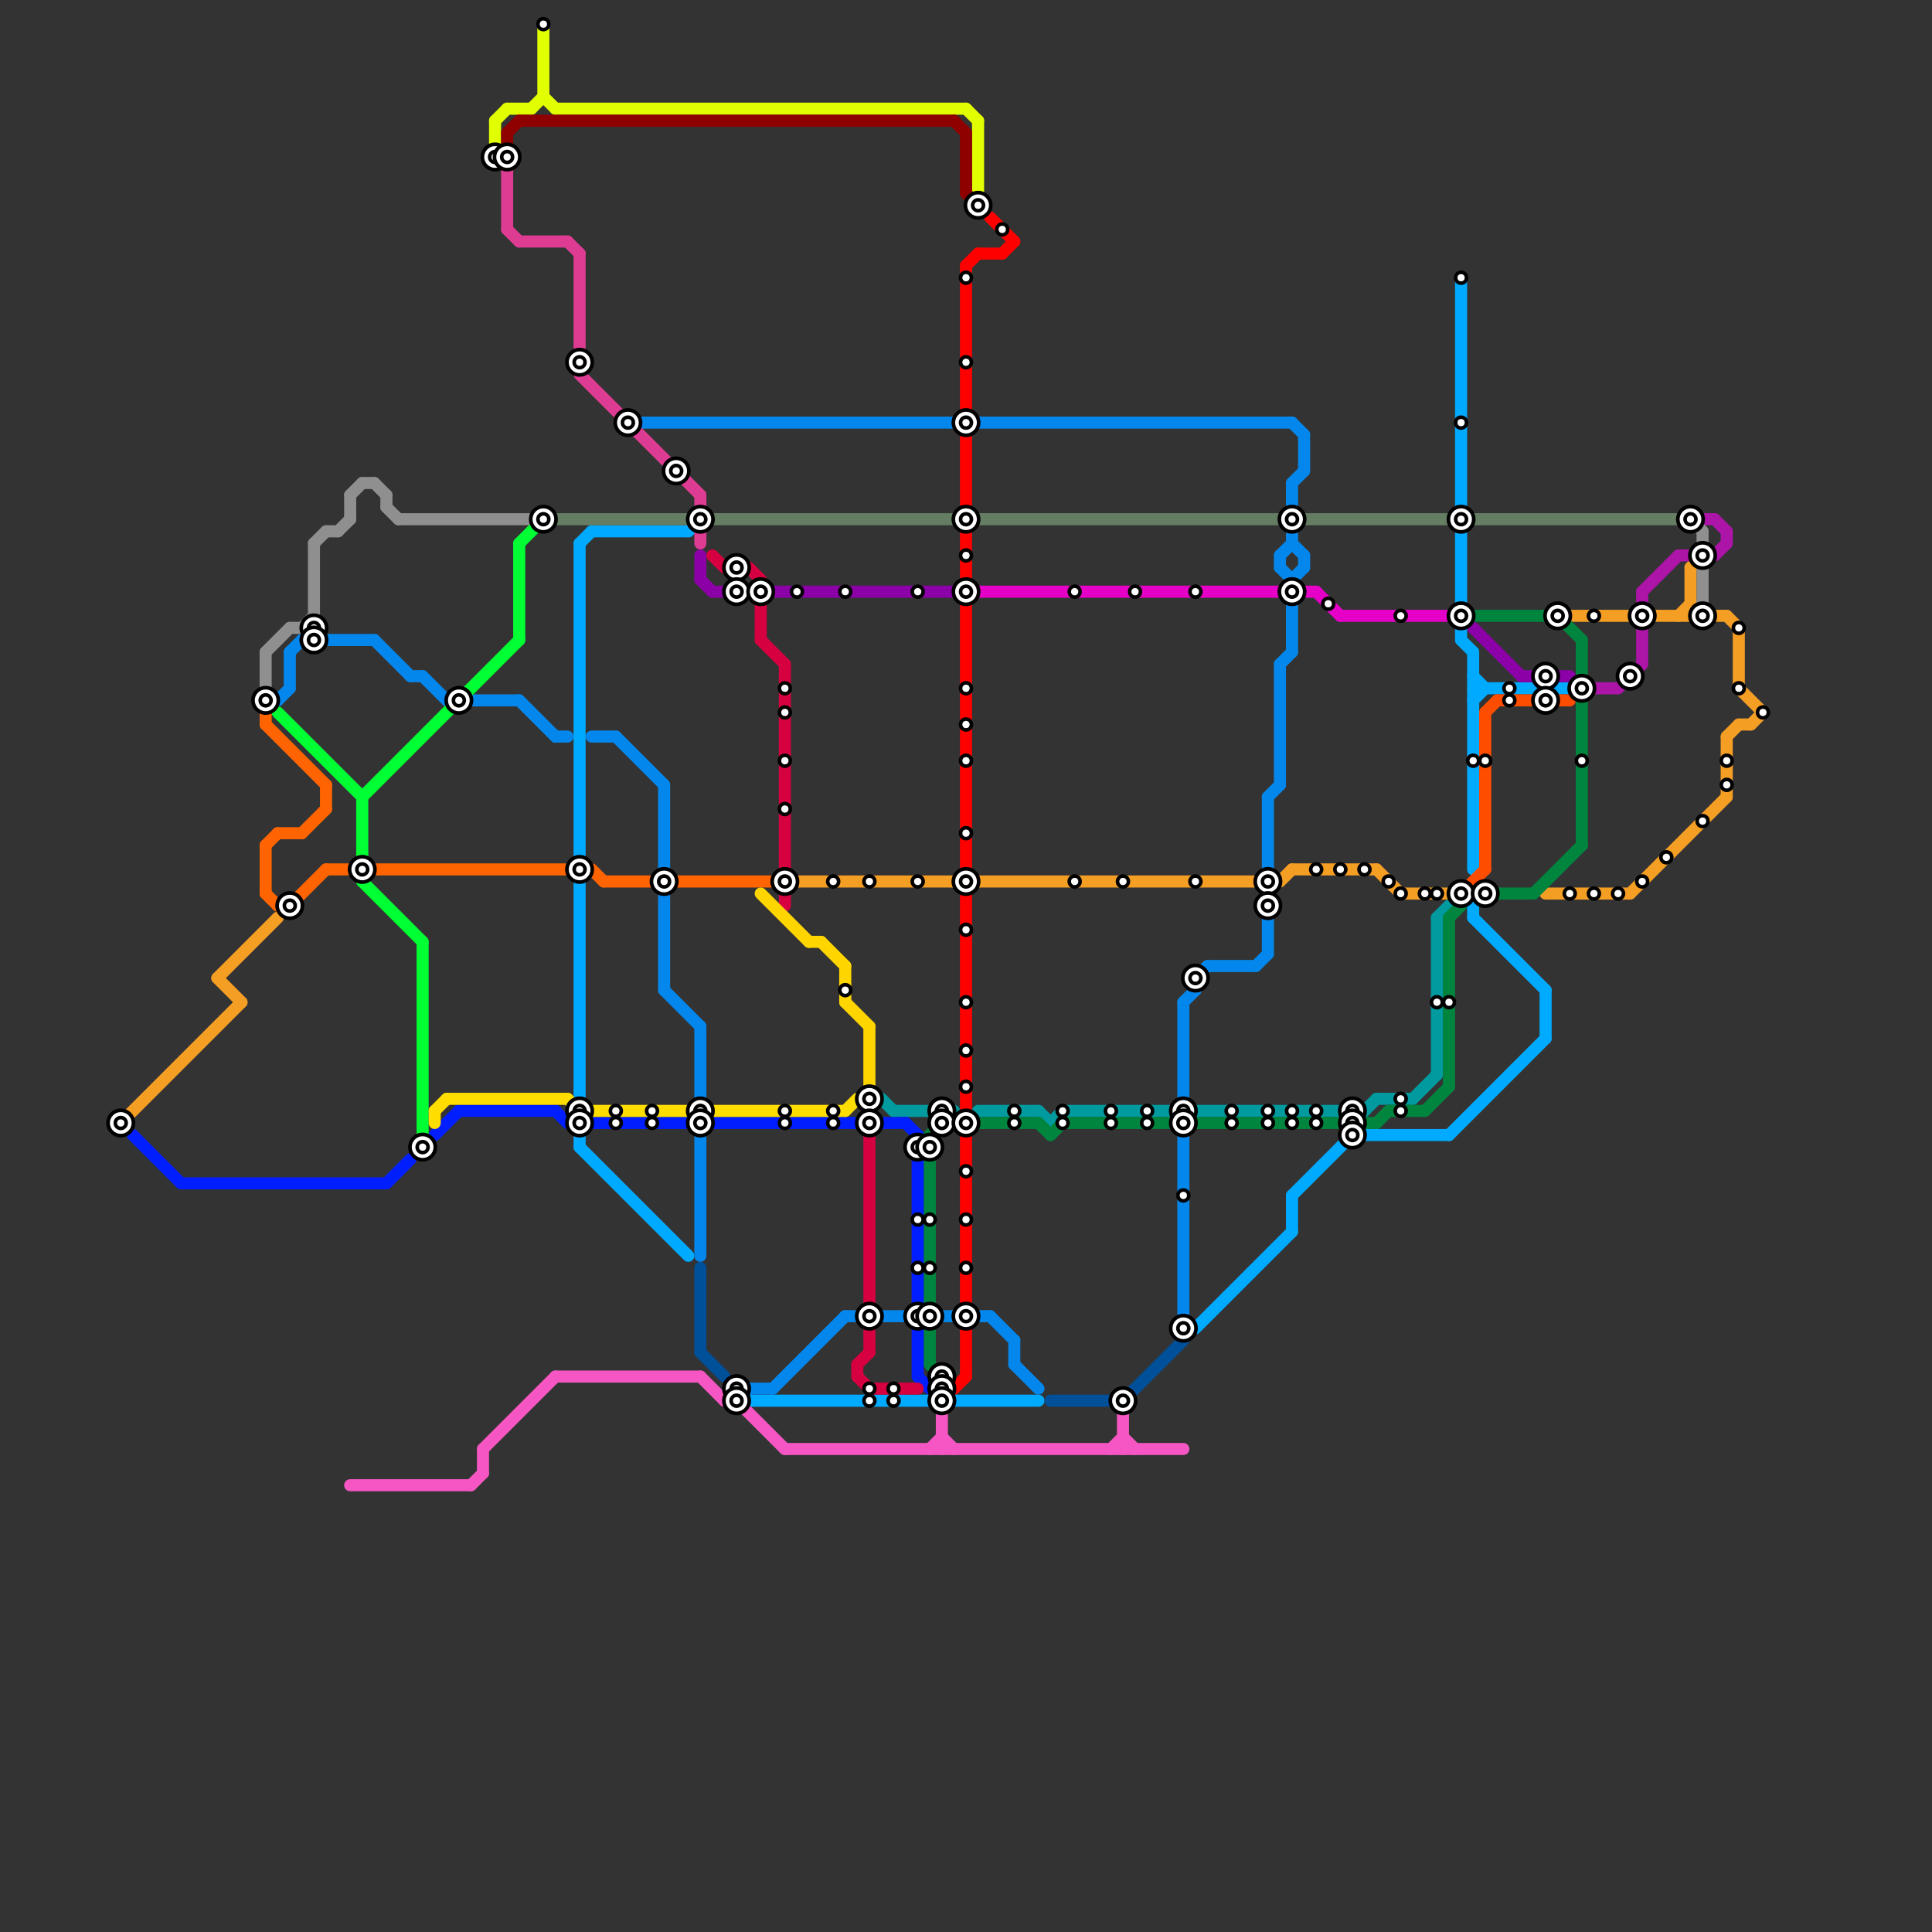 
<svg version="1.1" xmlns="http://www.w3.org/2000/svg" viewBox="0 0 160 160">
<rect x="0" y="0" width="160" height="160" fill="#333333" stroke="none"/>
<style>text { font: 1px Helvetica; font-weight: 600; white-space: pre; dominant-baseline: central; } line { stroke-width: 1; fill: none; stroke-linecap: round; stroke-linejoin: round; } .c0 { stroke: #f59e24 } .c1 { stroke: #00aaff } .c2 { stroke: #0487ec } .c3 { stroke: #657e63 } .c4 { stroke: #e600c7 } .c5 { stroke: #009a9f } .c6 { stroke: #00853f } .c7 { stroke: #001eff } .c8 { stroke: #ff4d00 } .c9 { stroke: #8c00a8 } .c10 { stroke: #000000 } .c11 { stroke: #ad14a8 } .c12 { stroke: #8f8f8f } .c13 { stroke: #ff6400 } .c14 { stroke: #00ff33 } .c15 { stroke: #f556c3 } .c16 { stroke: #ffdd00 } .c17 { stroke: #e1ff00 } .c18 { stroke: #8f0000 } .c19 { stroke: #de3b92 } .c20 { stroke: #004f99 } .c21 { stroke: #d60040 } .c22 { stroke: #ffd500 } .c23 { stroke: #ff0000 }</style><defs><g id="wm-xf"><circle r="1.2" fill="#000"/><circle r="0.9" fill="#fff"/><circle r="0.6" fill="#000"/><circle r="0.3" fill="#fff"/></g><g id="wm"><circle r="0.6" fill="#000"/><circle r="0.3" fill="#fff"/></g></defs><line class="c0" x1="140" y1="50" x2="141" y2="51"/><line class="c0" x1="66" y1="73" x2="104" y2="73"/><line class="c0" x1="140" y1="47" x2="141" y2="46"/><line class="c0" x1="144" y1="57" x2="146" y2="59"/><line class="c0" x1="139" y1="51" x2="140" y2="50"/><line class="c0" x1="107" y1="72" x2="114" y2="72"/><line class="c0" x1="144" y1="52" x2="144" y2="57"/><line class="c0" x1="143" y1="61" x2="143" y2="66"/><line class="c0" x1="10" y1="93" x2="20" y2="83"/><line class="c0" x1="128" y1="74" x2="135" y2="74"/><line class="c0" x1="106" y1="73" x2="107" y2="72"/><line class="c0" x1="144" y1="60" x2="145" y2="60"/><line class="c0" x1="137" y1="51" x2="143" y2="51"/><line class="c0" x1="130" y1="51" x2="135" y2="51"/><line class="c0" x1="145" y1="60" x2="146" y2="59"/><line class="c0" x1="18" y1="81" x2="23" y2="76"/><line class="c0" x1="116" y1="74" x2="120" y2="74"/><line class="c0" x1="18" y1="81" x2="20" y2="83"/><line class="c0" x1="143" y1="61" x2="144" y2="60"/><line class="c0" x1="114" y1="72" x2="116" y2="74"/><line class="c0" x1="140" y1="47" x2="140" y2="51"/><line class="c0" x1="135" y1="74" x2="143" y2="66"/><line class="c0" x1="143" y1="51" x2="144" y2="52"/><circle cx="123" cy="74" r="1" fill="#f59e24" /><circle cx="55" cy="73" r="1" fill="#f59e24" /><line class="c1" x1="107" y1="99" x2="107" y2="102"/><line class="c1" x1="99" y1="110" x2="107" y2="102"/><line class="c1" x1="49" y1="44" x2="57" y2="44"/><line class="c1" x1="62" y1="116" x2="86" y2="116"/><line class="c1" x1="121" y1="53" x2="122" y2="54"/><line class="c1" x1="107" y1="99" x2="112" y2="94"/><line class="c1" x1="48" y1="95" x2="57" y2="104"/><line class="c1" x1="57" y1="44" x2="58" y2="43"/><line class="c1" x1="121" y1="44" x2="121" y2="53"/><line class="c1" x1="122" y1="75" x2="122" y2="76"/><line class="c1" x1="122" y1="56" x2="123" y2="57"/><line class="c1" x1="122" y1="54" x2="122" y2="72"/><line class="c1" x1="122" y1="58" x2="123" y2="57"/><line class="c1" x1="121" y1="23" x2="121" y2="42"/><line class="c1" x1="129" y1="57" x2="131" y2="57"/><line class="c1" x1="112" y1="94" x2="120" y2="94"/><line class="c1" x1="122" y1="76" x2="128" y2="82"/><line class="c1" x1="48" y1="45" x2="48" y2="91"/><line class="c1" x1="48" y1="45" x2="49" y2="44"/><line class="c1" x1="122" y1="57" x2="127" y2="57"/><line class="c1" x1="120" y1="94" x2="128" y2="86"/><line class="c1" x1="48" y1="94" x2="48" y2="95"/><line class="c1" x1="128" y1="82" x2="128" y2="86"/><line class="c2" x1="31" y1="53" x2="34" y2="56"/><line class="c2" x1="107" y1="40" x2="108" y2="39"/><line class="c2" x1="55" y1="82" x2="58" y2="85"/><line class="c2" x1="107" y1="48" x2="108" y2="47"/><line class="c2" x1="107" y1="48" x2="107" y2="54"/><line class="c2" x1="108" y1="46" x2="108" y2="47"/><line class="c2" x1="108" y1="36" x2="108" y2="39"/><line class="c2" x1="107" y1="45" x2="108" y2="46"/><line class="c2" x1="70" y1="109" x2="82" y2="109"/><line class="c2" x1="55" y1="65" x2="55" y2="72"/><line class="c2" x1="61" y1="115" x2="64" y2="115"/><line class="c2" x1="105" y1="66" x2="106" y2="65"/><line class="c2" x1="107" y1="44" x2="107" y2="45"/><line class="c2" x1="84" y1="113" x2="86" y2="115"/><line class="c2" x1="98" y1="83" x2="99" y2="82"/><line class="c2" x1="104" y1="80" x2="105" y2="79"/><line class="c2" x1="39" y1="58" x2="43" y2="58"/><line class="c2" x1="99" y1="81" x2="99" y2="82"/><line class="c2" x1="24" y1="54" x2="25" y2="53"/><line class="c2" x1="107" y1="40" x2="107" y2="42"/><line class="c2" x1="64" y1="115" x2="70" y2="109"/><line class="c2" x1="106" y1="47" x2="107" y2="48"/><line class="c2" x1="98" y1="83" x2="98" y2="110"/><line class="c2" x1="106" y1="55" x2="106" y2="65"/><line class="c2" x1="24" y1="54" x2="24" y2="57"/><line class="c2" x1="82" y1="109" x2="84" y2="111"/><line class="c2" x1="99" y1="81" x2="100" y2="80"/><line class="c2" x1="58" y1="85" x2="58" y2="104"/><line class="c2" x1="106" y1="55" x2="107" y2="54"/><line class="c2" x1="34" y1="56" x2="35" y2="56"/><line class="c2" x1="107" y1="35" x2="108" y2="36"/><line class="c2" x1="25" y1="53" x2="31" y2="53"/><line class="c2" x1="106" y1="46" x2="106" y2="47"/><line class="c2" x1="106" y1="46" x2="107" y2="45"/><line class="c2" x1="35" y1="56" x2="37" y2="58"/><line class="c2" x1="84" y1="111" x2="84" y2="113"/><line class="c2" x1="55" y1="74" x2="55" y2="82"/><line class="c2" x1="43" y1="58" x2="46" y2="61"/><line class="c2" x1="23" y1="58" x2="24" y2="57"/><line class="c2" x1="53" y1="35" x2="107" y2="35"/><line class="c2" x1="100" y1="80" x2="104" y2="80"/><line class="c2" x1="49" y1="61" x2="51" y2="61"/><line class="c2" x1="22" y1="58" x2="23" y2="58"/><line class="c2" x1="105" y1="66" x2="105" y2="79"/><line class="c2" x1="51" y1="61" x2="55" y2="65"/><line class="c2" x1="46" y1="61" x2="47" y2="61"/><line class="c3" x1="46" y1="43" x2="57" y2="43"/><line class="c3" x1="59" y1="43" x2="139" y2="43"/><line class="c4" x1="109" y1="49" x2="111" y2="51"/><line class="c4" x1="108" y1="49" x2="109" y2="49"/><line class="c4" x1="111" y1="51" x2="120" y2="51"/><line class="c4" x1="81" y1="49" x2="106" y2="49"/><line class="c5" x1="119" y1="76" x2="119" y2="89"/><line class="c5" x1="87" y1="93" x2="88" y2="92"/><line class="c5" x1="113" y1="92" x2="114" y2="91"/><line class="c5" x1="117" y1="91" x2="119" y2="89"/><line class="c5" x1="81" y1="92" x2="86" y2="92"/><line class="c5" x1="73" y1="91" x2="74" y2="92"/><line class="c5" x1="88" y1="92" x2="97" y2="92"/><line class="c5" x1="86" y1="92" x2="87" y2="93"/><line class="c5" x1="114" y1="91" x2="117" y2="91"/><line class="c5" x1="74" y1="92" x2="79" y2="92"/><line class="c5" x1="99" y1="92" x2="113" y2="92"/><line class="c5" x1="119" y1="76" x2="120" y2="75"/><line class="c6" x1="78" y1="93" x2="79" y2="93"/><line class="c6" x1="127" y1="74" x2="131" y2="70"/><line class="c6" x1="114" y1="93" x2="115" y2="92"/><line class="c6" x1="77" y1="113" x2="78" y2="114"/><line class="c6" x1="81" y1="93" x2="86" y2="93"/><line class="c6" x1="87" y1="94" x2="88" y2="93"/><line class="c6" x1="124" y1="74" x2="127" y2="74"/><line class="c6" x1="88" y1="93" x2="97" y2="93"/><line class="c6" x1="77" y1="94" x2="77" y2="108"/><line class="c6" x1="86" y1="93" x2="87" y2="94"/><line class="c6" x1="120" y1="76" x2="120" y2="90"/><line class="c6" x1="122" y1="51" x2="129" y2="51"/><line class="c6" x1="115" y1="92" x2="118" y2="92"/><line class="c6" x1="131" y1="53" x2="131" y2="56"/><line class="c6" x1="131" y1="58" x2="131" y2="70"/><line class="c6" x1="77" y1="110" x2="77" y2="113"/><line class="c6" x1="118" y1="92" x2="120" y2="90"/><line class="c6" x1="129" y1="51" x2="131" y2="53"/><line class="c6" x1="120" y1="76" x2="121" y2="75"/><line class="c6" x1="99" y1="93" x2="114" y2="93"/><line class="c6" x1="77" y1="94" x2="78" y2="93"/><line class="c7" x1="59" y1="93" x2="71" y2="93"/><line class="c7" x1="73" y1="93" x2="75" y2="93"/><line class="c7" x1="36" y1="94" x2="38" y2="92"/><line class="c7" x1="15" y1="98" x2="32" y2="98"/><line class="c7" x1="47" y1="93" x2="57" y2="93"/><line class="c7" x1="77" y1="115" x2="78" y2="115"/><line class="c7" x1="32" y1="98" x2="34" y2="96"/><line class="c7" x1="38" y1="92" x2="46" y2="92"/><line class="c7" x1="11" y1="94" x2="15" y2="98"/><line class="c7" x1="76" y1="94" x2="76" y2="108"/><line class="c7" x1="76" y1="114" x2="77" y2="115"/><line class="c7" x1="75" y1="93" x2="76" y2="94"/><line class="c7" x1="46" y1="92" x2="47" y2="93"/><line class="c7" x1="76" y1="110" x2="76" y2="114"/><line class="c8" x1="129" y1="58" x2="130" y2="58"/><line class="c8" x1="123" y1="59" x2="123" y2="72"/><line class="c8" x1="121" y1="74" x2="123" y2="72"/><line class="c8" x1="123" y1="59" x2="124" y2="58"/><line class="c8" x1="124" y1="58" x2="127" y2="58"/><line class="c9" x1="62" y1="49" x2="79" y2="49"/><line class="c9" x1="126" y1="56" x2="127" y2="56"/><line class="c9" x1="122" y1="52" x2="126" y2="56"/><line class="c9" x1="58" y1="48" x2="59" y2="49"/><line class="c9" x1="58" y1="46" x2="58" y2="48"/><line class="c9" x1="59" y1="49" x2="60" y2="49"/><line class="c9" x1="129" y1="56" x2="130" y2="56"/><line class="c10" x1="72" y1="91" x2="72" y2="93"/><line class="c10" x1="41" y1="13" x2="42" y2="13"/><line class="c10" x1="128" y1="56" x2="128" y2="58"/><line class="c10" x1="61" y1="47" x2="61" y2="49"/><circle cx="26" cy="52" r="1" fill="#000000" /><circle cx="48" cy="30" r="1" fill="#000000" /><line class="c11" x1="132" y1="57" x2="134" y2="57"/><line class="c11" x1="143" y1="44" x2="143" y2="45"/><line class="c11" x1="136" y1="49" x2="136" y2="55"/><line class="c11" x1="134" y1="57" x2="136" y2="55"/><line class="c11" x1="136" y1="49" x2="139" y2="46"/><line class="c11" x1="141" y1="43" x2="142" y2="43"/><line class="c11" x1="142" y1="46" x2="143" y2="45"/><line class="c11" x1="139" y1="46" x2="140" y2="46"/><line class="c11" x1="142" y1="43" x2="143" y2="44"/><line class="c12" x1="29" y1="41" x2="29" y2="43"/><line class="c12" x1="25" y1="52" x2="26" y2="51"/><line class="c12" x1="22" y1="54" x2="22" y2="57"/><line class="c12" x1="28" y1="44" x2="29" y2="43"/><line class="c12" x1="141" y1="47" x2="141" y2="50"/><line class="c12" x1="24" y1="52" x2="25" y2="52"/><line class="c12" x1="30" y1="40" x2="31" y2="40"/><line class="c12" x1="140" y1="43" x2="141" y2="44"/><line class="c12" x1="29" y1="41" x2="30" y2="40"/><line class="c12" x1="26" y1="45" x2="26" y2="51"/><line class="c12" x1="32" y1="41" x2="32" y2="42"/><line class="c12" x1="33" y1="43" x2="44" y2="43"/><line class="c12" x1="27" y1="44" x2="28" y2="44"/><line class="c12" x1="26" y1="45" x2="27" y2="44"/><line class="c12" x1="22" y1="54" x2="24" y2="52"/><line class="c12" x1="141" y1="44" x2="141" y2="45"/><line class="c12" x1="31" y1="40" x2="32" y2="41"/><line class="c12" x1="32" y1="42" x2="33" y2="43"/><line class="c13" x1="22" y1="70" x2="22" y2="74"/><line class="c13" x1="49" y1="72" x2="50" y2="73"/><line class="c13" x1="50" y1="73" x2="54" y2="73"/><line class="c13" x1="23" y1="75" x2="24" y2="75"/><line class="c13" x1="31" y1="72" x2="47" y2="72"/><line class="c13" x1="23" y1="69" x2="25" y2="69"/><line class="c13" x1="27" y1="72" x2="29" y2="72"/><line class="c13" x1="24" y1="75" x2="27" y2="72"/><line class="c13" x1="25" y1="69" x2="27" y2="67"/><line class="c13" x1="22" y1="60" x2="27" y2="65"/><line class="c13" x1="27" y1="65" x2="27" y2="67"/><line class="c13" x1="56" y1="73" x2="64" y2="73"/><line class="c13" x1="22" y1="70" x2="23" y2="69"/><line class="c13" x1="22" y1="74" x2="23" y2="75"/><line class="c13" x1="22" y1="59" x2="22" y2="60"/><line class="c14" x1="35" y1="78" x2="35" y2="95"/><line class="c14" x1="23" y1="59" x2="30" y2="66"/><line class="c14" x1="43" y1="45" x2="45" y2="43"/><line class="c14" x1="43" y1="45" x2="43" y2="53"/><line class="c14" x1="30" y1="66" x2="30" y2="73"/><line class="c14" x1="30" y1="66" x2="43" y2="53"/><line class="c14" x1="30" y1="73" x2="35" y2="78"/><line class="c15" x1="78" y1="117" x2="78" y2="120"/><line class="c15" x1="39" y1="123" x2="40" y2="122"/><line class="c15" x1="92" y1="120" x2="93" y2="119"/><line class="c15" x1="46" y1="114" x2="58" y2="114"/><line class="c15" x1="61" y1="116" x2="65" y2="120"/><line class="c15" x1="93" y1="117" x2="93" y2="120"/><line class="c15" x1="40" y1="120" x2="46" y2="114"/><line class="c15" x1="29" y1="123" x2="39" y2="123"/><line class="c15" x1="58" y1="114" x2="60" y2="116"/><line class="c15" x1="40" y1="120" x2="40" y2="122"/><line class="c15" x1="78" y1="119" x2="79" y2="120"/><line class="c15" x1="65" y1="120" x2="98" y2="120"/><line class="c15" x1="93" y1="119" x2="94" y2="120"/><line class="c15" x1="60" y1="116" x2="61" y2="116"/><line class="c15" x1="77" y1="120" x2="78" y2="119"/><line class="c16" x1="59" y1="92" x2="70" y2="92"/><line class="c16" x1="48" y1="92" x2="57" y2="92"/><line class="c16" x1="36" y1="92" x2="37" y2="91"/><line class="c16" x1="47" y1="91" x2="48" y2="92"/><line class="c16" x1="37" y1="91" x2="47" y2="91"/><line class="c16" x1="70" y1="92" x2="71" y2="91"/><line class="c16" x1="36" y1="92" x2="36" y2="93"/><circle cx="80" cy="93" r="1" fill="#ffdd00" /><line class="c17" x1="46" y1="9" x2="80" y2="9"/><line class="c17" x1="41" y1="10" x2="41" y2="12"/><line class="c17" x1="45" y1="8" x2="46" y2="9"/><line class="c17" x1="44" y1="9" x2="45" y2="8"/><line class="c17" x1="80" y1="9" x2="81" y2="10"/><line class="c17" x1="81" y1="10" x2="81" y2="16"/><line class="c17" x1="41" y1="10" x2="42" y2="9"/><line class="c17" x1="45" y1="2" x2="45" y2="8"/><line class="c17" x1="42" y1="9" x2="44" y2="9"/><line class="c18" x1="79" y1="10" x2="80" y2="11"/><line class="c18" x1="80" y1="16" x2="81" y2="17"/><line class="c18" x1="80" y1="11" x2="80" y2="16"/><line class="c18" x1="42" y1="11" x2="42" y2="12"/><line class="c18" x1="42" y1="11" x2="43" y2="10"/><line class="c18" x1="43" y1="10" x2="79" y2="10"/><line class="c19" x1="48" y1="21" x2="48" y2="29"/><line class="c19" x1="47" y1="20" x2="48" y2="21"/><line class="c19" x1="48" y1="31" x2="58" y2="41"/><line class="c19" x1="58" y1="41" x2="58" y2="42"/><line class="c19" x1="42" y1="19" x2="43" y2="20"/><line class="c19" x1="42" y1="14" x2="42" y2="19"/><line class="c19" x1="43" y1="20" x2="47" y2="20"/><line class="c19" x1="58" y1="44" x2="58" y2="45"/><line class="c20" x1="58" y1="105" x2="58" y2="112"/><line class="c20" x1="93" y1="116" x2="98" y2="111"/><line class="c20" x1="58" y1="112" x2="60" y2="114"/><line class="c20" x1="87" y1="116" x2="93" y2="116"/><line class="c21" x1="72" y1="115" x2="76" y2="115"/><line class="c21" x1="65" y1="55" x2="65" y2="75"/><line class="c21" x1="63" y1="50" x2="63" y2="53"/><line class="c21" x1="71" y1="113" x2="71" y2="114"/><line class="c21" x1="62" y1="47" x2="63" y2="48"/><line class="c21" x1="72" y1="110" x2="72" y2="112"/><line class="c21" x1="63" y1="53" x2="65" y2="55"/><line class="c21" x1="71" y1="113" x2="72" y2="112"/><line class="c21" x1="59" y1="46" x2="60" y2="47"/><line class="c21" x1="72" y1="94" x2="72" y2="108"/><line class="c21" x1="71" y1="114" x2="72" y2="115"/><line class="c22" x1="68" y1="78" x2="70" y2="80"/><line class="c22" x1="67" y1="78" x2="68" y2="78"/><line class="c22" x1="72" y1="85" x2="72" y2="90"/><line class="c22" x1="63" y1="74" x2="67" y2="78"/><line class="c22" x1="70" y1="83" x2="72" y2="85"/><line class="c22" x1="70" y1="80" x2="70" y2="83"/><line class="c23" x1="80" y1="36" x2="80" y2="42"/><line class="c23" x1="82" y1="18" x2="84" y2="20"/><line class="c23" x1="80" y1="22" x2="80" y2="34"/><line class="c23" x1="80" y1="110" x2="80" y2="114"/><line class="c23" x1="80" y1="22" x2="81" y2="21"/><line class="c23" x1="80" y1="44" x2="80" y2="72"/><line class="c23" x1="81" y1="21" x2="83" y2="21"/><line class="c23" x1="79" y1="115" x2="80" y2="114"/><line class="c23" x1="83" y1="21" x2="84" y2="20"/><line class="c23" x1="80" y1="74" x2="80" y2="92"/><line class="c23" x1="80" y1="94" x2="80" y2="108"/>

<use x="10" y="93" href="#wm-xf"/><use x="102" y="92" href="#wm"/><use x="102" y="93" href="#wm"/><use x="105" y="73" href="#wm-xf"/><use x="105" y="75" href="#wm-xf"/><use x="105" y="92" href="#wm"/><use x="105" y="93" href="#wm"/><use x="107" y="43" href="#wm-xf"/><use x="107" y="49" href="#wm-xf"/><use x="107" y="92" href="#wm"/><use x="107" y="93" href="#wm"/><use x="109" y="72" href="#wm"/><use x="109" y="92" href="#wm"/><use x="109" y="93" href="#wm"/><use x="110" y="50" href="#wm"/><use x="111" y="72" href="#wm"/><use x="112" y="92" href="#wm-xf"/><use x="112" y="93" href="#wm-xf"/><use x="112" y="94" href="#wm-xf"/><use x="113" y="72" href="#wm"/><use x="115" y="73" href="#wm"/><use x="116" y="51" href="#wm"/><use x="116" y="74" href="#wm"/><use x="116" y="91" href="#wm"/><use x="116" y="92" href="#wm"/><use x="118" y="74" href="#wm"/><use x="119" y="74" href="#wm"/><use x="119" y="83" href="#wm"/><use x="120" y="83" href="#wm"/><use x="121" y="23" href="#wm"/><use x="121" y="35" href="#wm"/><use x="121" y="43" href="#wm-xf"/><use x="121" y="51" href="#wm-xf"/><use x="121" y="74" href="#wm-xf"/><use x="122" y="63" href="#wm"/><use x="123" y="63" href="#wm"/><use x="123" y="74" href="#wm-xf"/><use x="125" y="57" href="#wm"/><use x="125" y="58" href="#wm"/><use x="128" y="56" href="#wm-xf"/><use x="128" y="58" href="#wm-xf"/><use x="129" y="51" href="#wm-xf"/><use x="130" y="74" href="#wm"/><use x="131" y="57" href="#wm-xf"/><use x="131" y="63" href="#wm"/><use x="132" y="51" href="#wm"/><use x="132" y="74" href="#wm"/><use x="134" y="74" href="#wm"/><use x="135" y="56" href="#wm-xf"/><use x="136" y="51" href="#wm-xf"/><use x="136" y="73" href="#wm"/><use x="138" y="71" href="#wm"/><use x="140" y="43" href="#wm-xf"/><use x="141" y="46" href="#wm-xf"/><use x="141" y="51" href="#wm-xf"/><use x="141" y="68" href="#wm"/><use x="143" y="63" href="#wm"/><use x="143" y="65" href="#wm"/><use x="144" y="52" href="#wm"/><use x="144" y="57" href="#wm"/><use x="146" y="59" href="#wm"/><use x="22" y="58" href="#wm-xf"/><use x="24" y="75" href="#wm-xf"/><use x="26" y="52" href="#wm-xf"/><use x="26" y="53" href="#wm-xf"/><use x="30" y="72" href="#wm-xf"/><use x="35" y="95" href="#wm-xf"/><use x="38" y="58" href="#wm-xf"/><use x="41" y="13" href="#wm-xf"/><use x="42" y="13" href="#wm-xf"/><use x="45" y="2" href="#wm"/><use x="45" y="43" href="#wm-xf"/><use x="48" y="30" href="#wm-xf"/><use x="48" y="72" href="#wm-xf"/><use x="48" y="92" href="#wm-xf"/><use x="48" y="93" href="#wm-xf"/><use x="51" y="92" href="#wm"/><use x="51" y="93" href="#wm"/><use x="52" y="35" href="#wm-xf"/><use x="54" y="92" href="#wm"/><use x="54" y="93" href="#wm"/><use x="55" y="73" href="#wm-xf"/><use x="56" y="39" href="#wm-xf"/><use x="58" y="43" href="#wm-xf"/><use x="58" y="92" href="#wm-xf"/><use x="58" y="93" href="#wm-xf"/><use x="61" y="115" href="#wm-xf"/><use x="61" y="116" href="#wm-xf"/><use x="61" y="47" href="#wm-xf"/><use x="61" y="49" href="#wm-xf"/><use x="63" y="49" href="#wm-xf"/><use x="65" y="57" href="#wm"/><use x="65" y="59" href="#wm"/><use x="65" y="63" href="#wm"/><use x="65" y="67" href="#wm"/><use x="65" y="73" href="#wm-xf"/><use x="65" y="92" href="#wm"/><use x="65" y="93" href="#wm"/><use x="66" y="49" href="#wm"/><use x="69" y="73" href="#wm"/><use x="69" y="92" href="#wm"/><use x="69" y="93" href="#wm"/><use x="70" y="49" href="#wm"/><use x="70" y="82" href="#wm"/><use x="72" y="109" href="#wm-xf"/><use x="72" y="115" href="#wm"/><use x="72" y="116" href="#wm"/><use x="72" y="73" href="#wm"/><use x="72" y="91" href="#wm-xf"/><use x="72" y="93" href="#wm-xf"/><use x="74" y="115" href="#wm"/><use x="74" y="116" href="#wm"/><use x="76" y="101" href="#wm"/><use x="76" y="105" href="#wm"/><use x="76" y="109" href="#wm-xf"/><use x="76" y="49" href="#wm"/><use x="76" y="73" href="#wm"/><use x="76" y="95" href="#wm-xf"/><use x="77" y="101" href="#wm"/><use x="77" y="105" href="#wm"/><use x="77" y="109" href="#wm-xf"/><use x="77" y="95" href="#wm-xf"/><use x="78" y="114" href="#wm-xf"/><use x="78" y="115" href="#wm-xf"/><use x="78" y="116" href="#wm-xf"/><use x="78" y="92" href="#wm-xf"/><use x="78" y="93" href="#wm-xf"/><use x="80" y="101" href="#wm"/><use x="80" y="105" href="#wm"/><use x="80" y="109" href="#wm-xf"/><use x="80" y="23" href="#wm"/><use x="80" y="30" href="#wm"/><use x="80" y="35" href="#wm-xf"/><use x="80" y="43" href="#wm-xf"/><use x="80" y="46" href="#wm"/><use x="80" y="49" href="#wm-xf"/><use x="80" y="57" href="#wm"/><use x="80" y="60" href="#wm"/><use x="80" y="63" href="#wm"/><use x="80" y="69" href="#wm"/><use x="80" y="73" href="#wm-xf"/><use x="80" y="77" href="#wm"/><use x="80" y="83" href="#wm"/><use x="80" y="87" href="#wm"/><use x="80" y="90" href="#wm"/><use x="80" y="93" href="#wm-xf"/><use x="80" y="97" href="#wm"/><use x="81" y="17" href="#wm-xf"/><use x="83" y="19" href="#wm"/><use x="84" y="92" href="#wm"/><use x="84" y="93" href="#wm"/><use x="88" y="92" href="#wm"/><use x="88" y="93" href="#wm"/><use x="89" y="49" href="#wm"/><use x="89" y="73" href="#wm"/><use x="92" y="92" href="#wm"/><use x="92" y="93" href="#wm"/><use x="93" y="116" href="#wm-xf"/><use x="93" y="73" href="#wm"/><use x="94" y="49" href="#wm"/><use x="95" y="92" href="#wm"/><use x="95" y="93" href="#wm"/><use x="98" y="110" href="#wm-xf"/><use x="98" y="92" href="#wm-xf"/><use x="98" y="93" href="#wm-xf"/><use x="98" y="99" href="#wm"/><use x="99" y="49" href="#wm"/><use x="99" y="73" href="#wm"/><use x="99" y="81" href="#wm-xf"/>
</svg>

